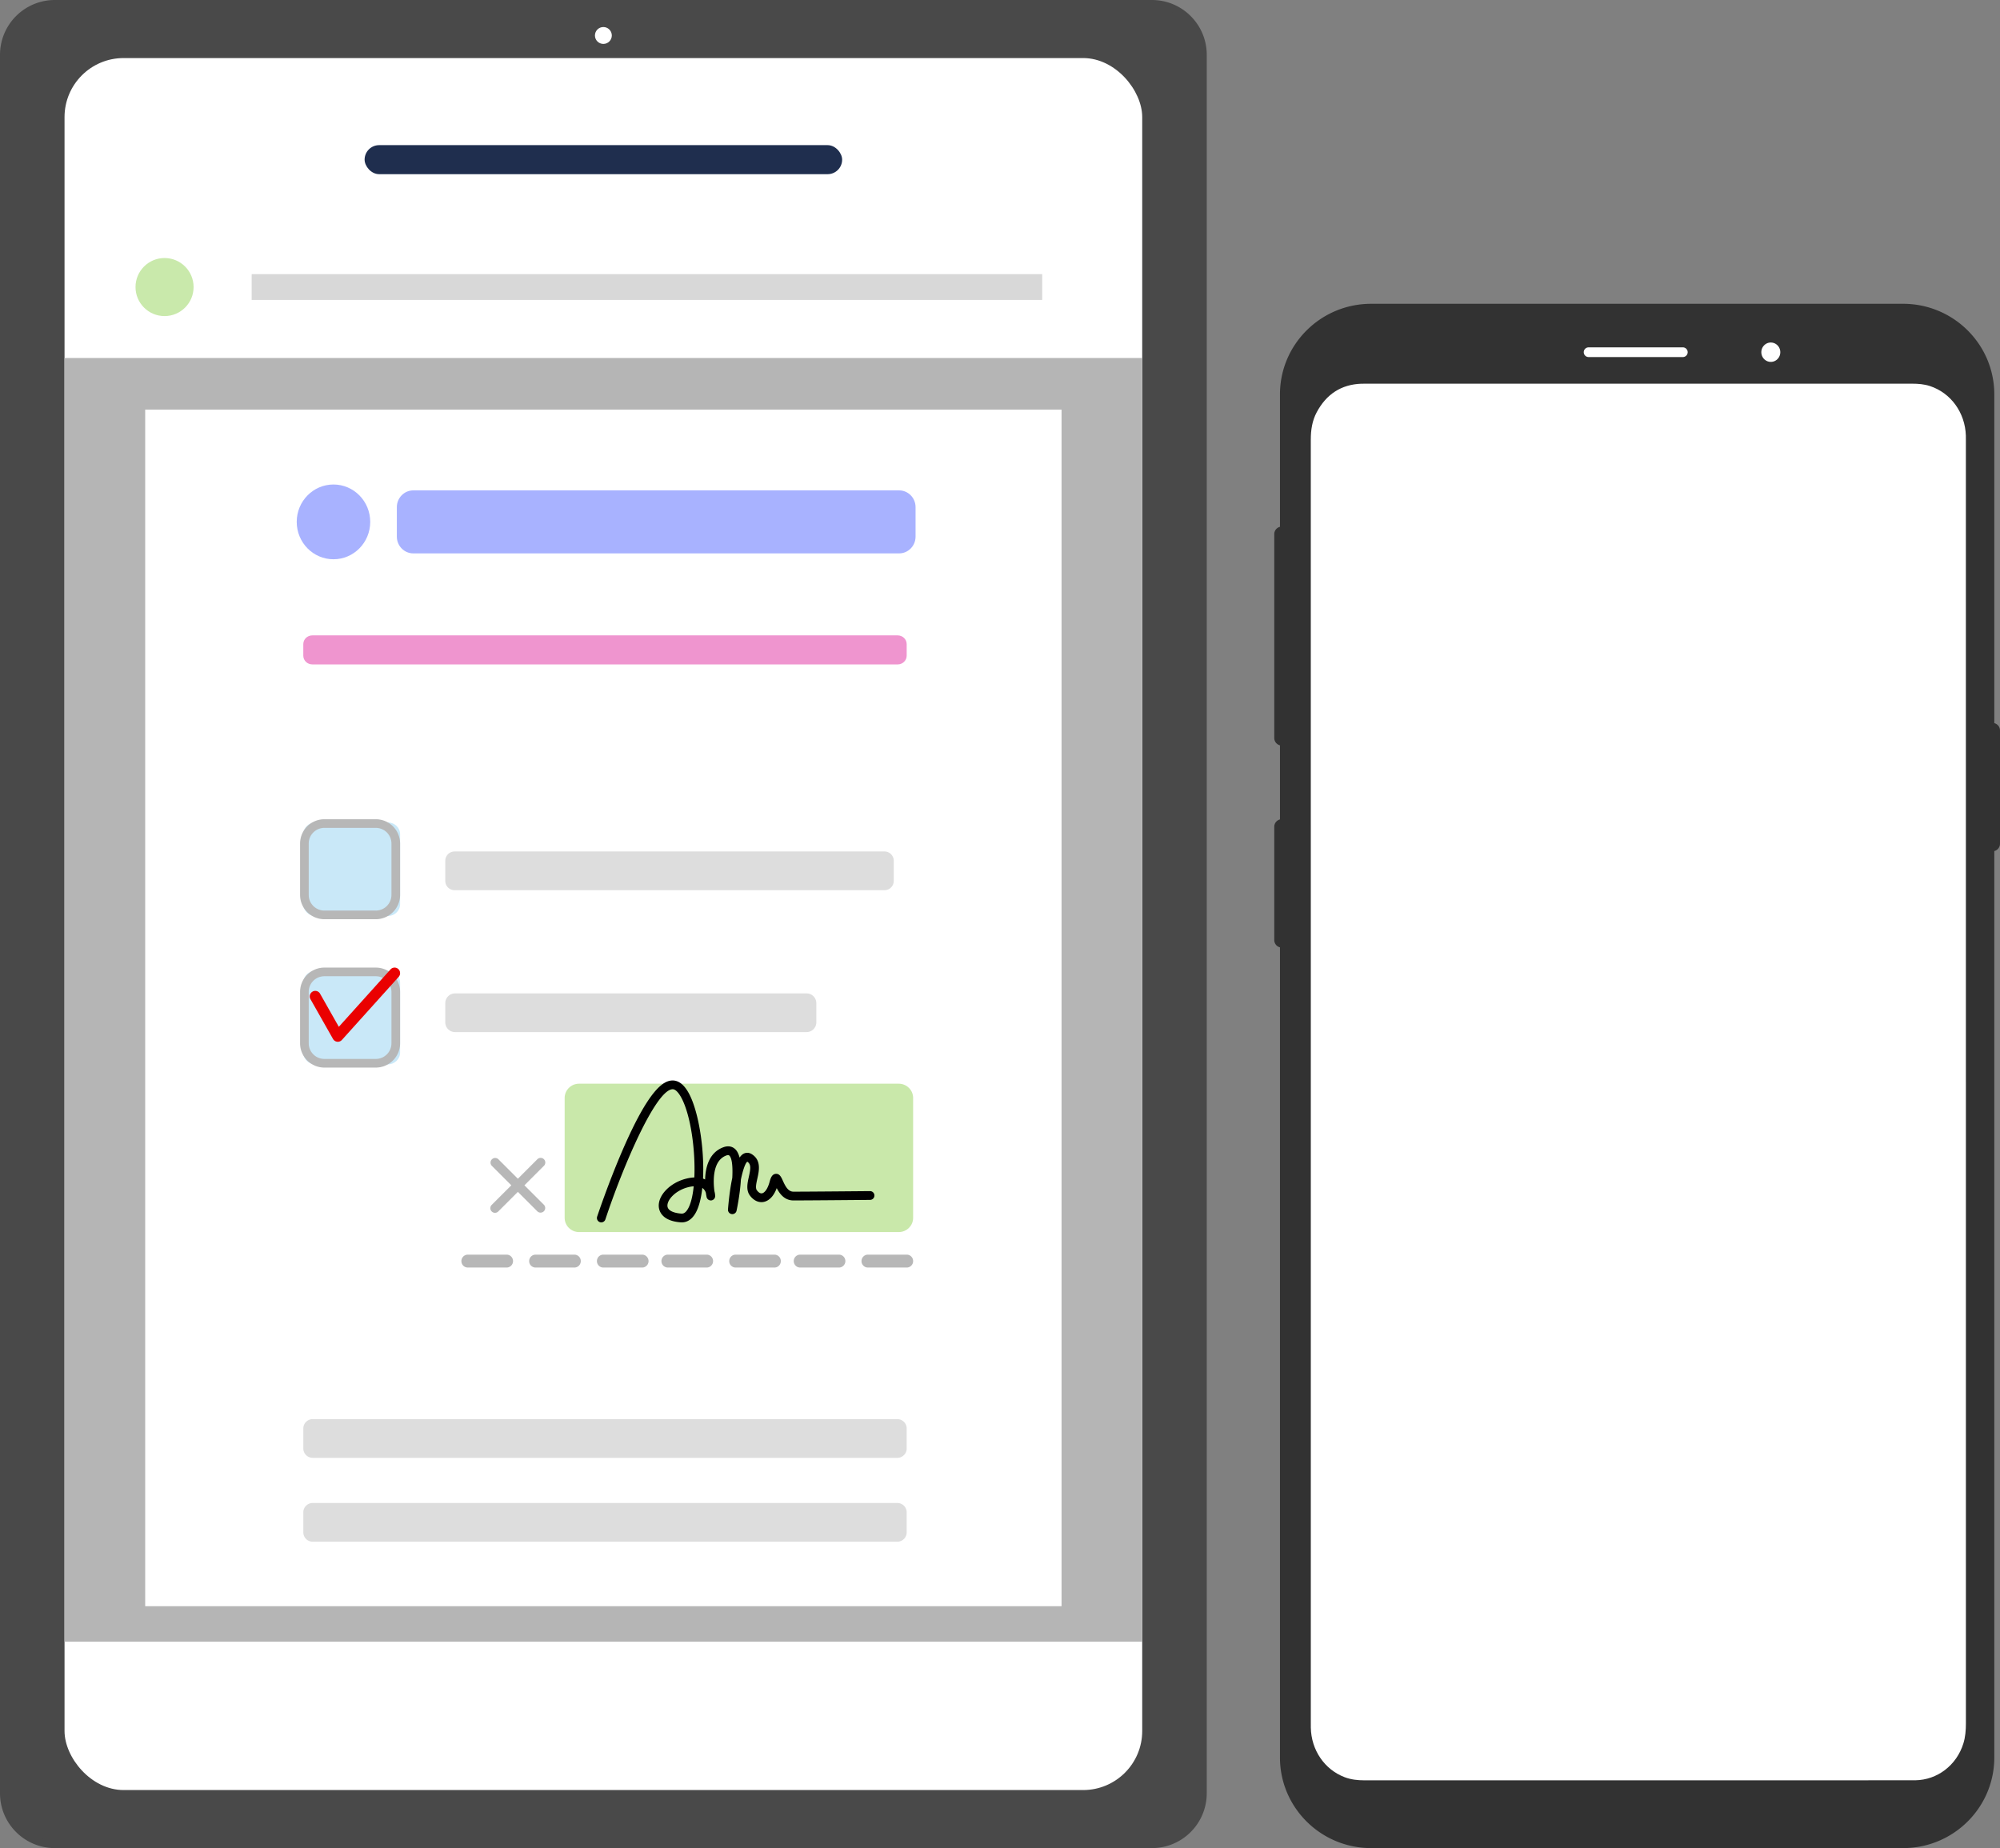 <svg xmlns="http://www.w3.org/2000/svg" xmlns:xlink="http://www.w3.org/1999/xlink" width="237" height="219" viewBox="0 0 237 219">
    <rect x="0" y="0" width="237" height="219" fill="#808080" stroke="none"/>
    <defs>
        <path id="a" d="M4.331 92.204c0-25.372.001-50.744-.002-76.116 0-1.139.167-2.237.703-3.239 1.147-2.144 2.903-3.287 5.274-3.379.133-.004.266-.001.398-.001 21.627 0 43.254 0 64.88-.003.718 0 1.422.056 2.11.28 2.478.808 4.175 3.148 4.26 5.877.006.207.003.414.003.62 0 50.658 0 101.316.003 151.973 0 .815-.061 1.618-.304 2.396-.803 2.576-3.088 4.319-5.699 4.351-.149.002-.298.002-.447.002-21.61 0-43.22-.001-64.831.004-.804 0-1.587-.084-2.343-.373-2.379-.905-3.951-3.209-4.003-5.863-.004-.224-.002-.448-.002-.672V92.204"/>
    </defs>
    <g fill="none" fill-rule="evenodd">
        <g>
            <path fill="#494949" d="M6.5 0h130c3.59 0 6.5 2.909 6.5 6.497v206.006a6.499 6.499 0 0 1-6.5 6.497H6.5c-3.59 0-6.5-2.909-6.5-6.497V6.497A6.499 6.499 0 0 1 6.5 0z"/>
            <path fill="#494949" d="M6.5.916h130c1.542 0 2.938.625 3.948 1.635a5.562 5.562 0 0 1 1.635 3.946v206.006a5.562 5.562 0 0 1-1.635 3.946 5.567 5.567 0 0 1-3.948 1.635H6.5a5.567 5.567 0 0 1-3.948-1.635 5.562 5.562 0 0 1-1.635-3.946V6.497c0-1.54.625-2.936 1.635-3.946A5.567 5.567 0 0 1 6.5.916z"/>
            <ellipse cx="71.5" cy="4.204" fill="#FFF" rx="1" ry="1"/>
            <rect width="127.706" height="205.241" x="7.647" y="6.88" fill="#FFF" rx="7"/>
            <path fill="#B5B5B5" d="M7.647 194.54h127.706V42.423H7.647z"/>
            <path fill="#FFF" d="M17.206 48.539h108.588v141.796H17.206z"/>
            <g fill-rule="nonzero">
                <path fill="#94D3F2" d="M45.968 126.126h-8.583c-.794 0-1.444-.628-1.444-1.395v-8.294c0-.768.65-1.395 1.444-1.395h8.583c.794 0 1.444.627 1.444 1.395v8.294c0 .767-.65 1.395-1.444 1.395zM45.968 108.545h-8.583c-.794 0-1.444-.628-1.444-1.395v-8.294c0-.768.65-1.395 1.444-1.395h8.583c.794 0 1.444.627 1.444 1.395v8.294c0 .767-.65 1.395-1.444 1.395z" opacity=".5"/>
                <path fill="#94D357" d="M106.506 146H68.612c-.935 0-1.7-.758-1.7-1.686v-14.21c0-.927.765-1.685 1.7-1.685h37.894c.935 0 1.7.758 1.7 1.685v14.21c0 .928-.765 1.686-1.7 1.686z" opacity=".5"/>
                <g fill="#A8B2FF" transform="translate(34.794 57.33)">
                    <ellipse cx="4.722" cy="4.513" rx="4.355" ry="4.43"/>
                    <path d="M71.75 8.247H14.182c-1.072 0-1.95-.892-1.95-1.982V2.762c0-1.09.878-1.983 1.95-1.983H71.75c1.072 0 1.95.892 1.95 1.983v3.503c0 1.09-.878 1.982-1.95 1.982z"/>
                </g>
                <path fill="#EF95CF" d="M106.375 78.733H37.007c-.589 0-1.066-.463-1.066-1.034v-1.372c0-.57.477-1.034 1.066-1.034h69.368c.589 0 1.066.463 1.066 1.034V77.7c0 .57-.477 1.034-1.066 1.034z"/>
                <path fill="#B7B7B7" d="M107.448 150.204h-4.602a.761.761 0 0 1-.758-.764c0-.422.34-.765.758-.765h4.602c.418 0 .758.343.758.765s-.34.764-.758.764zM99.418 150.204h-4.601a.761.761 0 0 1-.758-.764c0-.422.34-.765.758-.765h4.601c.419 0 .758.343.758.765s-.339.764-.758.764zM91.771 150.204H87.17a.761.761 0 0 1-.758-.764c0-.422.34-.765.758-.765h4.601c.419 0 .758.343.758.765s-.339.764-.758.764zM83.742 150.204H79.14a.761.761 0 0 1-.759-.764c0-.422.34-.765.759-.765h4.6c.42 0 .759.343.759.765s-.34.764-.758.764zM76.095 150.204h-4.602a.761.761 0 0 1-.758-.764c0-.422.34-.765.758-.765h4.602c.418 0 .758.343.758.765s-.34.764-.758.764zM68.065 150.204h-4.6a.761.761 0 0 1-.76-.764c0-.422.34-.765.76-.765h4.6c.42 0 .759.343.759.765s-.34.764-.759.764zM60.036 150.204h-4.601a.761.761 0 0 1-.759-.764c0-.422.34-.765.759-.765h4.6c.42 0 .76.343.76.765s-.34.764-.76.764zM62.145 140.458l2.312-2.31a.55.55 0 1 0-.778-.778l-2.311 2.31-2.312-2.31a.55.55 0 0 0-.777.778l2.311 2.31-2.311 2.31a.55.55 0 1 0 .777.778l2.312-2.31 2.311 2.31a.55.55 0 0 0 .778-.777l-2.312-2.31z"/>
                <path fill="#DDD" d="M106.33 182.691H37.053a1.11 1.11 0 0 1-1.11-1.11v-2.367c0-.612.496-1.11 1.11-1.11h69.279c.613 0 1.11.498 1.11 1.11v2.367a1.11 1.11 0 0 1-1.11 1.11zM106.33 172.754H37.053a1.11 1.11 0 0 1-1.11-1.11v-2.367c0-.613.496-1.11 1.11-1.11h69.279c.613 0 1.11.497 1.11 1.11v2.367a1.11 1.11 0 0 1-1.11 1.11zM104.811 105.487H53.866a1.102 1.102 0 0 1-1.101-1.103v-2.38c0-.61.493-1.103 1.1-1.103h50.946c.608 0 1.1.493 1.1 1.102v2.381c0 .61-.492 1.103-1.1 1.103zM95.575 122.304h-41.65a1.16 1.16 0 0 1-1.16-1.16v-2.268c0-.64.52-1.159 1.16-1.159h41.65c.64 0 1.16.52 1.16 1.16v2.268c0 .64-.52 1.159-1.16 1.159z"/>
                <path fill="#B7B7B7" d="M44.533 108.927h-6.096a2.881 2.881 0 0 1-2.878-2.877v-6.094a2.881 2.881 0 0 1 2.878-2.877h6.096a2.881 2.881 0 0 1 2.879 2.877v6.094a2.881 2.881 0 0 1-2.879 2.877zm-6.096-10.824a1.855 1.855 0 0 0-1.853 1.852v6.094c0 1.022.831 1.853 1.853 1.853h6.096a1.855 1.855 0 0 0 1.854-1.853v-6.094a1.855 1.855 0 0 0-1.854-1.852h-6.096zM44.533 126.508h-6.096a2.881 2.881 0 0 1-2.878-2.877v-6.094a2.881 2.881 0 0 1 2.878-2.877h6.096a2.881 2.881 0 0 1 2.879 2.877v6.094a2.881 2.881 0 0 1-2.879 2.877zm-6.096-10.824a1.855 1.855 0 0 0-1.853 1.852v6.094c0 1.022.831 1.853 1.853 1.853h6.096a1.855 1.855 0 0 0 1.854-1.853v-6.094a1.855 1.855 0 0 0-1.854-1.852h-6.096z"/>
                <path fill="#000" d="M71.25 144.853a.52.52 0 0 1-.488-.684c.013-.039 1.323-3.974 3.013-7.876 3.163-7.304 4.863-8.21 5.867-8.255.718-.03 1.36.433 1.911 1.385 1.204 2.075 1.934 6.633 1.757 10.24.085.03.166.064.245.102.042-1.427.463-3.172 2.138-3.806.682-.258 1.134-.043 1.394.183.26.227.439.588.554 1.031.146-.212.306-.37.482-.46.308-.159.649-.139.959.055 1.15.716.868 1.978.662 2.9-.122.55-.25 1.117-.06 1.373.117.158.352.417.615.367.27-.052.647-.436.899-1.36.099-.362.247-.91.73-.948.455-.034.646.386.829.794.311.695.643 1.32 1.265 1.32 1.842 0 9.005-.065 9.076-.066h.005c.282 0 .512.23.515.515a.517.517 0 0 1-.51.524c-.073 0-7.24.065-9.086.065-1.064 0-1.638-.795-1.98-1.46-.46 1.243-1.154 1.56-1.552 1.637-.593.113-1.186-.167-1.63-.766-.473-.639-.285-1.48-.12-2.223.22-.984.273-1.483-.185-1.78-.243.182-.52.991-.758 2.117-.093 1.588-.405 3.171-.514 3.687a.513.513 0 0 1-.577.405.518.518 0 0 1-.44-.555c.07-.885.22-2.375.508-3.724.072-1.317-.022-2.37-.359-2.661-.032-.028-.107-.094-.36.002-1.682.636-1.536 3.166-1.396 4.224a2.4 2.4 0 0 1 .088.579.518.518 0 0 1-.46.516.517.517 0 0 1-.557-.406 6.965 6.965 0 0 1-.083-.486 1.125 1.125 0 0 0-.423-.591c-.142 1.278-.42 2.368-.86 3.08-.548.89-1.222 1.035-1.694 1.001-2.218-.162-2.559-1.333-2.602-1.829-.119-1.358 1.32-2.855 3.208-3.338a4.824 4.824 0 0 1 1.004-.155c.145-3.302-.461-7.591-1.615-9.58-.193-.333-.577-.896-.977-.871-1.984.09-5.843 9.073-7.95 15.423a.514.514 0 0 1-.488.355zm10.955-4.281a4.003 4.003 0 0 0-.677.117c-1.473.376-2.5 1.492-2.435 2.24.06.693 1.174.849 1.65.884.178.012.447-.027.747-.514.36-.584.595-1.556.715-2.727z"/>
                <path fill="#EA0000" d="M40.03 123.45a.653.653 0 0 1-.567-.332l-2.67-4.712a.662.662 0 0 1 .242-.899.65.65 0 0 1 .892.245l2.224 3.925 6.124-6.801a.65.65 0 0 1 .923-.045.663.663 0 0 1 .044.93l-6.728 7.474a.652.652 0 0 1-.484.215z"/>
            </g>
            <rect width="56.588" height="3.44" x="43.206" y="17.199" fill="#1F2E4E" rx="1.72"/>
            <ellipse cx="19.5" cy="34.016" fill="#C9E9AB" rx="3.441" ry="3.44"/>
            <path fill="#D8D8D8" d="M29.824 32.487H123.5v3.058H29.824z"/>
        </g>
        <g transform="translate(151 36)">
            <path fill="#323232" d="M.675 76.26A.896.896 0 0 1 0 75.391V61.97c0-.417.287-.767.675-.866V52.32A.896.896 0 0 1 0 51.455V27.293c0-.417.287-.767.675-.866V10.738C.675 4.808 5.514 0 11.482 0h63.036c5.968 0 10.807 4.808 10.807 10.738v38.955c.388.1.675.45.675.867v13.423a.896.896 0 0 1-.675.867v107.412c0 5.93-4.839 10.738-10.807 10.738H11.482C5.514 183 .675 178.192.675 172.262V76.259z"/>
            <path fill="#FFF" d="M58.842 4.59c.62 0 1.124.513 1.124 1.147 0 .633-.503 1.147-1.124 1.147-.62 0-1.124-.514-1.124-1.147 0-.634.503-1.148 1.124-1.148zm-10.402.573a.574.574 0 0 1 0 1.147H37.225a.574.574 0 0 1 0-1.147H48.44z"/>
            <mask id="b" fill="#fff">
                <use xlink:href="#a"/>
            </mask>
            <use fill="#FFF" xlink:href="#a"/>
            <rect width="42.711" height="2.582" x="21.933" y="15.776" fill="#1F2E4E" mask="url(#b)" rx="1.291"/>
            <ellipse cx="8.946" cy="28.397" fill="#C9E9AB" mask="url(#b)" rx="2.597" ry="2.582"/>
            <path fill="#D8D8D8" d="M16.738 27.249h58.295v2.295H16.738zM4.329 35.281H81.96v123.052H4.329z" mask="url(#b)"/>
            <path fill="#FFF" d="M5.772 41.017h74.456v111.578H5.772z" mask="url(#b)"/>
            <g fill-rule="nonzero" mask="url(#b)">
                <path fill="#94D3F2" d="M24.559 102.113h-6.695c-.62 0-1.126-.487-1.126-1.083v-6.44c0-.595.507-1.082 1.126-1.082h6.695c.62 0 1.126.487 1.126 1.083v6.439c0 .596-.507 1.083-1.126 1.083zM24.559 88.058h-6.695c-.62 0-1.126-.487-1.126-1.083v-6.44c0-.595.507-1.082 1.126-1.082h6.695c.62 0 1.126.487 1.126 1.083v6.44c0 .595-.507 1.082-1.126 1.082z" opacity=".5"/>
                <path fill="#94D357" d="M72.537 117.602H42.61a1.335 1.335 0 0 1-1.343-1.32v-11.128c0-.726.605-1.32 1.343-1.32h29.926c.738 0 1.342.594 1.342 1.32v11.128c0 .726-.604 1.32-1.342 1.32z" opacity=".5"/>
                <g fill="#A8B2FF" transform="translate(15.872 47.901)">
                    <ellipse cx="3.73" cy="3.528" rx="3.441" ry="3.463"/>
                    <path d="M56.68 6.447H11.204a1.55 1.55 0 0 1-1.54-1.55V2.16c0-.852.693-1.55 1.54-1.55h45.478c.847 0 1.54.698 1.54 1.55v2.738a1.55 1.55 0 0 1-1.54 1.55z"/>
                </g>
                <path fill="#EF95CF" d="M72.459 64.824H17.58c-.465 0-.843-.347-.843-.776V63.02c0-.428.378-.776.843-.776H72.46c.465 0 .843.348.843.776v1.03c0 .428-.377.775-.843.775z"/>
                <path fill="#B7B7B7" d="M73.271 121.044h-3.69c-.336 0-.608-.257-.608-.574 0-.317.272-.573.608-.573h3.69c.336 0 .608.256.608.573 0 .317-.272.574-.608.574zM66.922 121.044h-3.69c-.336 0-.608-.257-.608-.574 0-.317.272-.573.608-.573h3.69c.336 0 .608.256.608.573 0 .317-.272.574-.608.574zM60.862 121.044h-3.69c-.336 0-.608-.257-.608-.574 0-.317.272-.573.608-.573h3.69c.336 0 .608.256.608.573 0 .317-.272.574-.608.574zM54.513 121.044h-3.69c-.336 0-.608-.257-.608-.574 0-.317.272-.573.608-.573h3.69c.336 0 .608.256.608.573 0 .317-.272.574-.608.574zM48.452 121.044h-3.69c-.335 0-.608-.257-.608-.574 0-.317.273-.573.608-.573h3.69c.336 0 .608.256.608.573 0 .317-.272.574-.608.574zM42.103 121.044h-3.69c-.335 0-.608-.257-.608-.574 0-.317.273-.573.608-.573h3.69c.336 0 .608.256.608.573 0 .317-.272.574-.608.574zM35.754 121.044h-3.69c-.335 0-.608-.257-.608-.574 0-.317.273-.573.608-.573h3.69c.336 0 .608.256.608.573 0 .317-.272.574-.608.574zM37.561 113.3l1.847-1.837a.435.435 0 0 0 0-.617.441.441 0 0 0-.621 0l-1.847 1.836-1.848-1.836a.441.441 0 0 0-.621 0 .435.435 0 0 0 0 .617l1.847 1.836-1.847 1.836a.435.435 0 0 0 0 .618c.172.17.45.17.621 0l1.848-1.836 1.847 1.836c.171.17.45.17.621 0a.435.435 0 0 0 0-.618l-1.847-1.836z"/>
                <path fill="#DDD" d="M72.423 146.572H17.617a.89.89 0 0 1-.879-.902v-1.925a.89.89 0 0 1 .879-.902h54.806a.89.89 0 0 1 .879.902v1.925a.89.89 0 0 1-.879.902zM72.423 138.828H17.617a.89.89 0 0 1-.879-.903v-1.924a.89.89 0 0 1 .879-.902h54.806a.89.89 0 0 1 .879.902v1.924a.89.89 0 0 1-.879.903zM70.993 85.763H30.88c-.479 0-.867-.401-.867-.896V82.93c0-.495.388-.897.867-.897h40.112c.479 0 .867.402.867.897v1.936c0 .495-.388.896-.866.896zM63.73 99.245H30.927c-.504 0-.914-.422-.914-.943v-1.844c0-.52.41-.942.914-.942H63.73c.505 0 .914.422.914.942v1.844c0 .52-.409.943-.914.943z"/>
                <path fill="#B7B7B7" d="M23.442 88.632h-4.75c-1.236 0-2.242-1.032-2.242-2.299v-4.868c0-1.268 1.006-2.299 2.242-2.299h4.75c1.237 0 2.243 1.031 2.243 2.299v4.868c0 1.267-1.006 2.299-2.243 2.299zm-4.75-8.648c-.796 0-1.444.664-1.444 1.48v4.869c0 .816.648 1.48 1.444 1.48h4.75c.796 0 1.444-.664 1.444-1.48v-4.869c0-.816-.648-1.48-1.444-1.48h-4.75zM23.442 102.4h-4.75c-1.236 0-2.242-1.031-2.242-2.299v-4.868c0-1.268 1.006-2.299 2.242-2.299h4.75c1.237 0 2.243 1.031 2.243 2.299v4.868c0 1.268-1.006 2.299-2.243 2.299zm-4.75-8.648c-.796 0-1.444.664-1.444 1.48v4.869c0 .816.648 1.48 1.444 1.48h4.75c.796 0 1.444-.664 1.444-1.48v-4.869c0-.816-.648-1.48-1.444-1.48h-4.75z"/>
                <path fill="#000" d="M44.561 116.741a.407.407 0 0 1-.385-.537c.01-.03 1.045-3.118 2.38-6.18 2.498-5.73 3.84-6.44 4.633-6.476.568-.023 1.074.34 1.51 1.086.951 1.629 1.528 5.205 1.388 8.035.067.023.131.05.193.08.034-1.12.366-2.489 1.69-2.986.538-.203.895-.034 1.1.144.206.178.347.46.438.808.115-.166.242-.29.38-.361a.749.749 0 0 1 .758.043c.908.562.685 1.553.523 2.275-.096.432-.197.878-.047 1.078.092.124.278.327.485.288.213-.04.512-.342.71-1.067.078-.284.196-.714.577-.744.36-.026.51.303.655.623.246.546.508 1.035 1 1.035 1.454 0 7.112-.05 7.168-.05h.004a.407.407 0 0 1 .004.814c-.057 0-5.718.051-7.177.051-.84 0-1.294-.624-1.564-1.145-.363.975-.911 1.224-1.225 1.284-.469.089-.938-.13-1.289-.601-.373-.5-.224-1.162-.094-1.744.174-.772.216-1.164-.146-1.396-.192.143-.41.777-.599 1.66-.073 1.246-.32 2.489-.406 2.893a.407.407 0 0 1-.803-.117c.055-.695.173-1.864.401-2.922.057-1.034-.018-1.86-.283-2.088-.025-.022-.085-.074-.285.001-1.329.5-1.214 2.484-1.103 3.315.068.248.07.438.07.454a.407.407 0 0 1-.804.086 5.432 5.432 0 0 1-.065-.381.883.883 0 0 0-.334-.464c-.112 1.003-.332 1.858-.679 2.417-.433.698-.965.812-1.339.785-1.752-.127-2.02-1.046-2.055-1.435-.093-1.066 1.043-2.24 2.534-2.619.284-.072.548-.112.793-.122.115-2.59-.364-5.956-1.275-7.516-.153-.261-.456-.703-.772-.684-1.567.071-4.615 7.12-6.28 12.102a.406.406 0 0 1-.385.278zm8.653-3.36a3.181 3.181 0 0 0-.535.093c-1.163.295-1.975 1.17-1.923 1.757.048.545.927.667 1.304.694.14.01.352-.021.59-.403.284-.459.47-1.22.564-2.14z"/>
                <path fill="#EA0000" d="M19.914 99.818a.51.51 0 0 1-.443-.26l-2.088-3.69a.519.519 0 0 1 .19-.704.508.508 0 0 1 .697.192l1.739 3.074 4.787-5.327a.507.507 0 0 1 .721-.035.52.52 0 0 1 .035.73l-5.26 5.851a.51.51 0 0 1-.378.17z"/>
            </g>
        </g>
    </g>
</svg>
